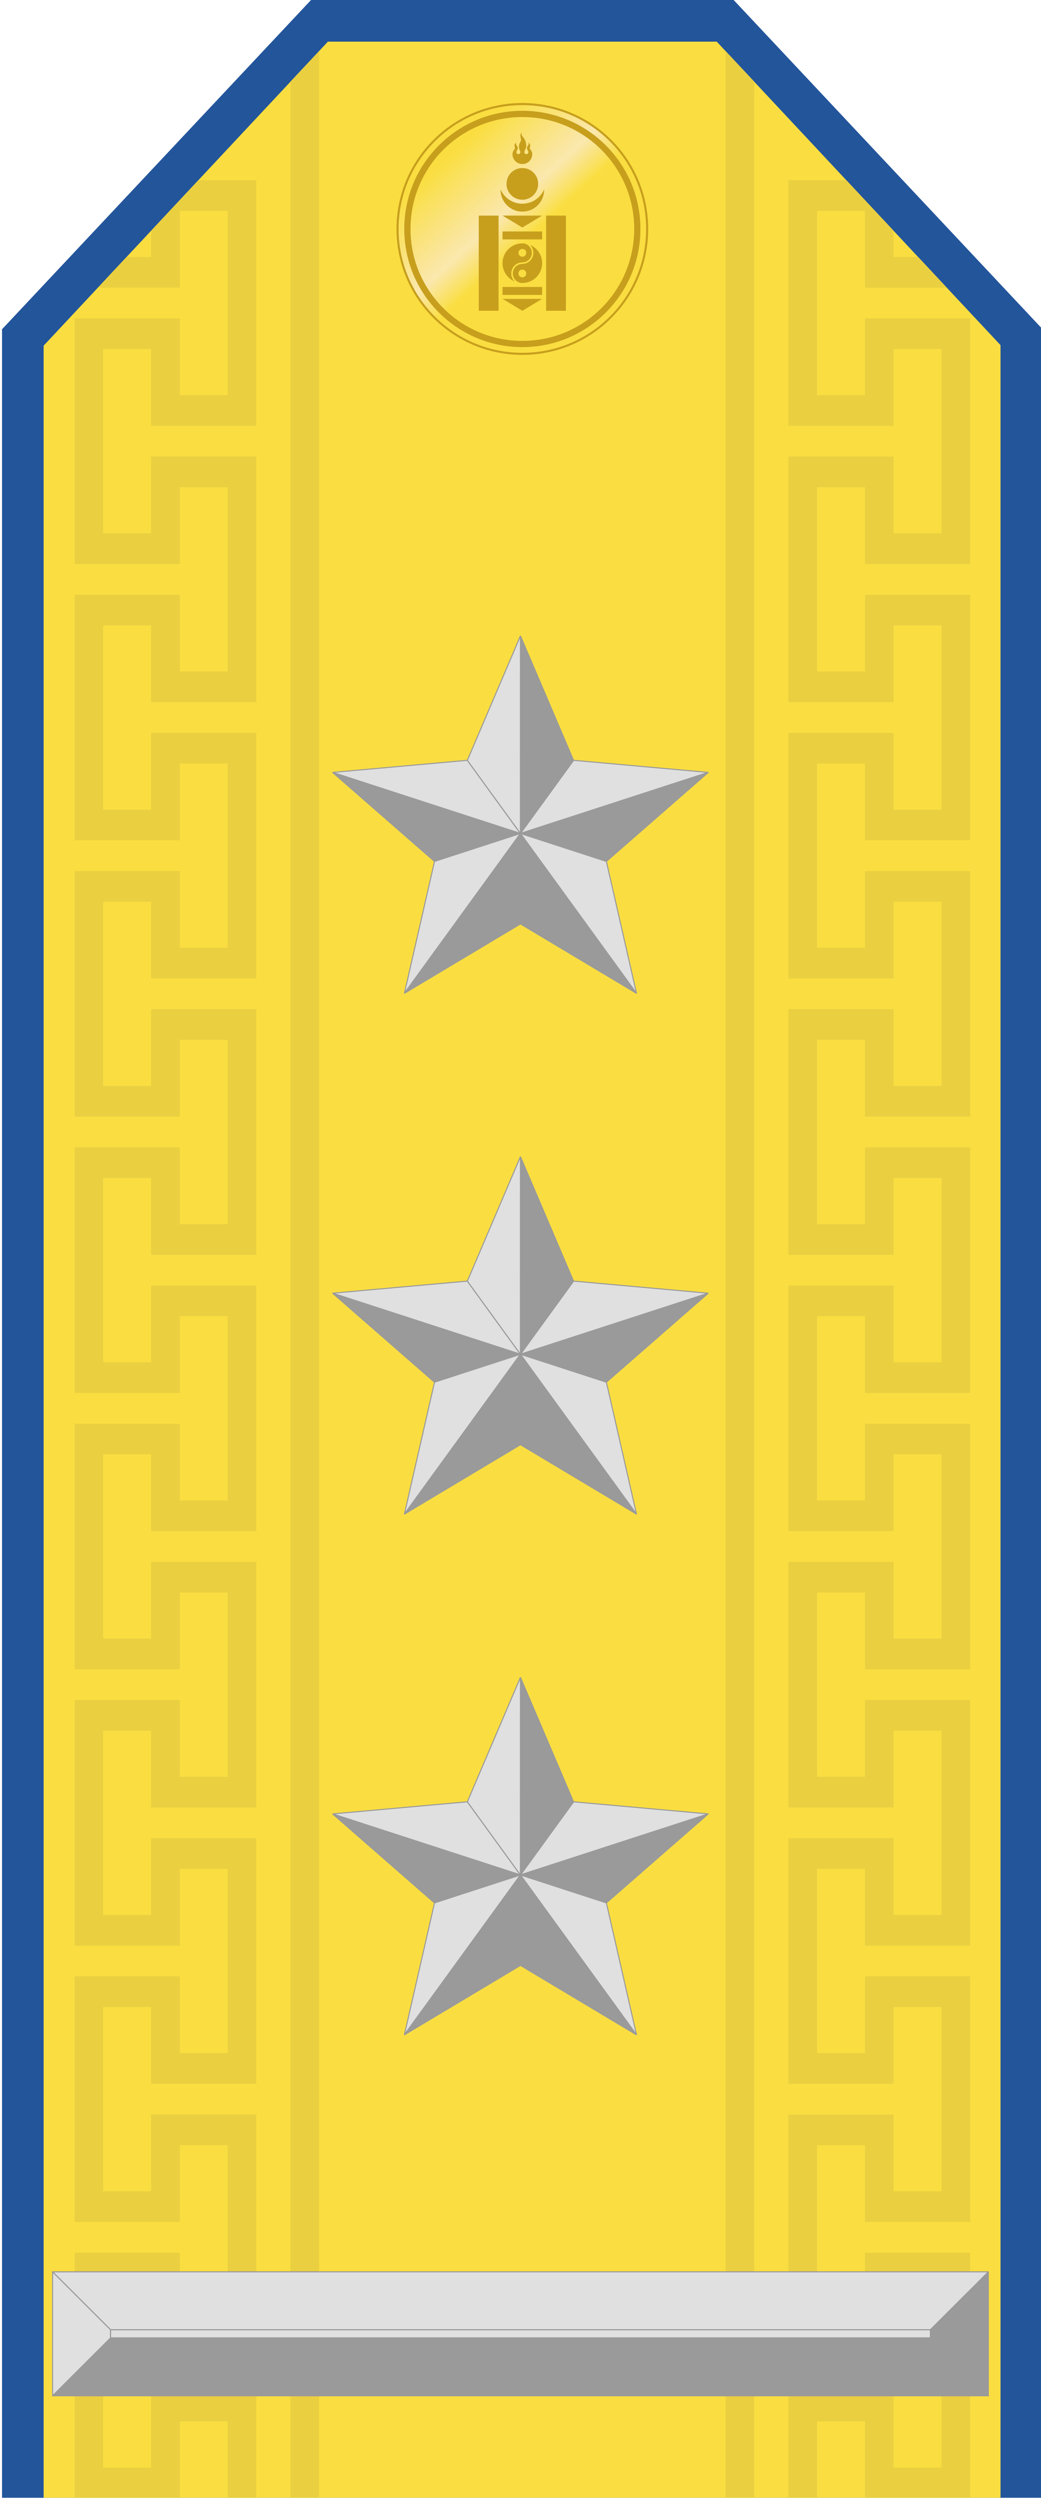 <?xml version="1.0" encoding="UTF-8" standalone="no"?>
<!-- Created with Inkscape (http://www.inkscape.org/) -->

<svg
   xmlns:dc="http://purl.org/dc/elements/1.1/"
   xmlns:cc="http://creativecommons.org/ns#"
   xmlns:rdf="http://www.w3.org/1999/02/22-rdf-syntax-ns#"
   xmlns:svg="http://www.w3.org/2000/svg"
   xmlns="http://www.w3.org/2000/svg"
   xmlns:xlink="http://www.w3.org/1999/xlink"
   xmlns:sodipodi="http://sodipodi.sourceforge.net/DTD/sodipodi-0.dtd"
   xmlns:inkscape="http://www.inkscape.org/namespaces/inkscape"
   width="50mm"
   height="120mm"
   viewBox="0 0 177.166 425.198"
   id="svg8046"
   version="1.1"
   inkscape:version="0.91 r13725"
   sodipodi:docname="Mongolian_Army-COL-parade - Copy.svg">
  <defs
     id="defs8048">
    <linearGradient
       inkscape:collect="always"
       xlink:href="#linearGradient1251"
       id="linearGradient5625"
       gradientUnits="userSpaceOnUse"
       gradientTransform="matrix(0.86,0,0,0.86,702.402,-58.592)"
       x1="640.078"
       y1="453.367"
       x2="670.379"
       y2="486.567" />
    <linearGradient
       id="linearGradient1251">
      <stop
         style="stop-color:#fade41;stop-opacity:1;"
         offset="0"
         id="stop1247" />
      <stop
         id="stop1255"
         offset="0.352"
         style="stop-color:#fae8b1;stop-opacity:0.969" />
      <stop
         style="stop-color:#fade41;stop-opacity:1"
         offset="0.501"
         id="stop1259" />
      <stop
         style="stop-color:#fade41;stop-opacity:1"
         offset="1"
         id="stop1249" />
    </linearGradient>
  </defs>
  <sodipodi:namedview
     id="base"
     pagecolor="#ffffff"
     bordercolor="#666666"
     borderopacity="1.0"
     inkscape:pageopacity="0.0"
     inkscape:pageshadow="2"
     inkscape:zoom="2.8"
     inkscape:cx="3.5172876"
     inkscape:cy="303.41958"
     inkscape:document-units="mm"
     inkscape:current-layer="g5627"
     showgrid="false"
     fit-margin-top="0"
     fit-margin-left="0"
     fit-margin-right="0"
     fit-margin-bottom="0"
     inkscape:window-width="1600"
     inkscape:window-height="838"
     inkscape:window-x="-8"
     inkscape:window-y="-8"
     inkscape:window-maximized="1" />
  <g
     inkscape:label="Layer 1"
     inkscape:groupmode="layer"
     id="layer1"
     transform="translate(468.583,-654.049)">
    <g
       transform="matrix(3.543,0,0,3.543,-498.555,983.587)"
       style="display:inline"
       id="g8678">
      <g
         transform="matrix(0.282,0,0,0.282,132.933,-103.634)"
         id="g5635"
         style="display:inline">
        <g
           id="g5627">
          <path
             sodipodi:nodetypes="ccccccc"
             style="display:inline;opacity:1;fill:#23559b;fill-opacity:1;stroke:none;stroke-width:2;stroke-miterlimit:4;stroke-dasharray:none;stroke-opacity:1"
             d="m -388.414,37.669 -52.637,56.049 0,369.148 177.165,0 10e-4,-369.242 -52.542,-55.955 z"
             id="rect4821-7-6-9-7-5-8-6"
             inkscape:connector-curvature="0" />
          <path
             style="opacity:1;fill:#fade41;fill-opacity:1;stroke:none;stroke-width:2;stroke-miterlimit:4;stroke-dasharray:none;stroke-opacity:1"
             d="m -385.538,44.756 -48.426,51.759 0,366.35 162.992,0 0,-366.444 -48.338,-51.665 z"
             id="rect4821-7-6-9-7-6-1-6"
             inkscape:connector-curvature="0" />
          <path
             style="fill:#ead041;fill-opacity:1;fill-rule:evenodd;stroke:none;stroke-width:0.938px;stroke-linecap:butt;stroke-linejoin:miter;stroke-opacity:1"
             d="m -317.802,46.368 0,416.498 4.89,0 0,-411.284 z"
             id="path1953-1-6"
             inkscape:connector-curvature="0" />
          <path
             style="fill:#ead041;fill-opacity:1;fill-rule:evenodd;stroke:none;stroke-width:0.938px;stroke-linecap:butt;stroke-linejoin:miter;stroke-opacity:1"
             d="m -387.035,46.368 0,416.498 -4.89,0 0,-411.284 z"
             id="path1953-2-7-4-0"
             inkscape:connector-curvature="0" />
          <path
             inkscape:connector-curvature="0"
             style="fill:#ead041;fill-opacity:1;fill-rule:evenodd;stroke:none;stroke-width:0.938px;stroke-linecap:butt;stroke-linejoin:miter;stroke-opacity:1"
             d="m -307.109,68.347 0,5.227 0,31.358 0,5.227 4.889,0 13.04,0 0,-5.227 0,-7.838 8.15,0 0,31.358 -8.15,0 0,-7.84 0,-5.227 -4.89,0 -8.15,0 -4.889,0 0,5.227 0,31.358 0,5.227 4.889,0 13.04,0 0,-5.227 0,-7.838 8.15,0 0,31.358 -8.15,0 0,-7.839 0,-5.227 -4.89,0 -8.15,0 -4.889,0 0,5.227 0,31.358 0,5.227 4.889,0 13.04,0 0,-5.227 0,-7.838 8.15,0 0,31.358 -8.15,0 0,-7.84 0,-5.227 -4.89,0 -8.15,0 -4.889,0 0,5.227 0,31.358 0,5.227 4.889,0 13.04,0 0,-5.227 0,-7.838 8.15,0 0,31.358 -8.15,0 0,-7.84 0,-5.227 -4.89,0 -8.15,0 -4.889,0 0,5.227 0,31.358 0,5.227 4.889,0 13.04,0 0,-5.227 0,-7.838 8.15,0 0,31.358 -8.15,0 0,-7.84 0,-5.227 -4.89,0 -8.15,0 -4.889,0 0,5.227 0,31.358 0,5.227 4.889,0 13.04,0 0,-5.227 0,-7.838 8.15,0 0,31.358 -8.15,0 0,-7.84 0,-5.227 -4.89,0 -8.15,0 -4.889,0 0,5.227 0,31.358 0,5.227 4.889,0 13.04,0 0,-5.227 0,-7.838 8.15,0 0,31.358 -8.15,0 0,-7.84 0,-5.227 -4.89,0 -8.15,0 -4.889,0 0,5.227 0,31.358 0,5.227 4.889,0 8.15,0 4.89,0 0,-5.227 0,-7.838 8.15,0 0,31.358 -8.15,0 0,-7.84 0,-5.227 -4.89,0 -8.15,0 -4.889,0 0,5.227 0,12.98 4.889,0 0,-12.98 8.15,0 0,7.84 0,5.14 17.929,0 0,-5.14 0,-31.358 0,-5.227 -4.889,0 -13.04,0 0,5.227 0,7.838 -8.15,0 0,-31.358 8.15,0 0,7.84 0,5.227 13.04,0 4.889,0 0,-5.227 0,-31.358 0,-5.227 -4.889,0 -13.04,0 0,5.227 0,7.838 -8.15,0 0,-31.358 8.15,0 0,7.84 0,5.227 13.04,0 4.889,0 0,-5.227 0,-31.358 0,-5.227 -4.889,0 -13.04,0 0,5.227 0,7.838 -8.15,0 0,-31.358 8.15,0 0,7.84 0,5.227 13.04,0 4.889,0 0,-5.227 0,-31.358 0,-5.227 -4.889,0 -13.04,0 0,5.227 0,7.838 -8.15,0 0,-31.358 8.15,0 0,7.84 0,5.227 13.04,0 4.889,0 0,-5.227 0,-31.358 0,-5.227 -4.889,0 -13.04,0 0,5.227 0,7.838 -8.15,0 0,-31.358 8.15,0 0,7.84 0,5.227 13.04,0 4.889,0 0,-5.227 0,-31.358 0,-5.227 -4.889,0 -13.04,0 0,5.227 0,7.838 -8.15,0 0,-31.358 8.15,0 0,7.839 0,5.227 13.04,0 4.889,0 0,-5.227 0,-31.358 0,-5.227 -4.889,0 -13.04,0 0,5.227 0,7.838 -8.15,0 0,-31.358 8.15,0 0,7.84 0,5.227 13.04,0 4.889,0 0,-5.227 0,-31.358 0,-5.227 -4.889,0 -13.04,0 0,5.227 0,7.838 -8.15,0 0,-31.358 8.15,0 0,7.84 0,5.227 13.04,0 0.908,0 -4.89,-5.227 -4.168,0 0,-4.455 -8.057,-8.612 -4.983,0 z"
             id="path3006-6-6-6" />
          <path
             inkscape:connector-curvature="0"
             style="fill:#ead041;fill-opacity:1;fill-rule:evenodd;stroke:none;stroke-width:0.938px;stroke-linecap:butt;stroke-linejoin:miter;stroke-opacity:1"
             d="m -397.729,68.347 0,5.227 0,31.358 0,5.227 -4.889,0 -13.04,0 0,-5.227 0,-7.838 -8.15,0 0,31.358 8.15,0 0,-7.84 0,-5.227 4.89,0 8.15,0 4.889,0 0,5.227 0,31.358 0,5.227 -4.889,0 -13.04,0 0,-5.227 0,-7.838 -8.15,0 0,31.358 8.15,0 0,-7.84 0,-5.227 4.89,0 8.15,0 4.889,0 0,5.227 0,31.358 0,5.227 -4.889,0 -13.04,0 0,-5.227 0,-7.838 -8.15,0 0,31.358 8.15,0 0,-7.84 0,-5.227 4.89,0 8.15,0 4.889,0 0,5.227 0,31.358 0,5.227 -4.889,0 -13.04,0 0,-5.227 0,-7.838 -8.15,0 0,31.358 8.15,0 0,-7.84 0,-5.227 4.89,0 8.15,0 4.889,0 0,5.227 0,31.358 0,5.227 -4.889,0 -13.04,0 0,-5.227 0,-7.838 -8.15,0 0,31.358 8.15,0 0,-7.84 0,-5.227 4.89,0 8.15,0 4.889,0 0,5.227 0,31.358 0,5.227 -4.889,0 -13.04,0 0,-5.227 0,-7.838 -8.15,0 0,31.358 8.15,0 0,-7.84 0,-5.227 4.89,0 8.15,0 4.889,0 0,5.227 0,31.358 0,5.227 -4.889,0 -13.04,0 0,-5.227 0,-7.838 -8.15,0 0,31.358 8.15,0 0,-7.84 0,-5.227 4.89,0 8.15,0 4.889,0 0,5.227 0,31.358 0,5.227 -4.889,0 -8.15,0 -4.89,0 0,-5.227 0,-7.838 -8.15,0 0,31.358 8.15,0 0,-7.84 0,-5.227 4.89,0 8.15,0 4.889,0 0,5.227 0,12.98 -4.889,0 0,-12.98 -8.15,0 0,7.84 0,5.14 -17.929,0 0,-5.14 0,-31.358 0,-5.227 4.889,0 13.04,0 0,5.227 0,7.838 8.15,0 0,-31.358 -8.15,0 0,7.84 0,5.227 -13.04,0 -4.889,0 0,-5.227 0,-31.358 0,-5.227 4.889,0 13.04,0 0,5.227 0,7.838 8.15,0 0,-31.358 -8.15,0 0,7.84 0,5.227 -13.04,0 -4.889,0 0,-5.227 0,-31.358 0,-5.227 4.889,0 13.04,0 0,5.227 0,7.838 8.15,0 0,-31.358 -8.15,0 0,7.84 0,5.227 -13.04,0 -4.889,0 0,-5.227 0,-31.358 0,-5.227 4.889,0 13.04,0 0,5.227 0,7.838 8.15,0 0,-31.358 -8.15,0 0,7.84 0,5.227 -13.04,0 -4.889,0 0,-5.227 0,-31.358 0,-5.227 4.889,0 13.04,0 0,5.227 0,7.838 8.15,0 0,-31.358 -8.15,0 0,7.84 0,5.227 -13.04,0 -4.889,0 0,-5.227 0,-31.358 0,-5.227 4.889,0 13.04,0 0,5.227 0,7.838 8.15,0 0,-31.358 -8.15,0 0,7.839 0,5.227 -13.04,0 -4.889,0 0,-5.227 0,-31.358 0,-5.227 4.889,0 13.04,0 0,5.227 0,7.838 8.15,0 0,-31.358 -8.15,0 0,7.84 0,5.227 -13.04,0 -4.889,0 0,-5.227 0,-31.358 0,-5.227 4.889,0 13.04,0 0,5.227 0,7.838 8.15,0 0,-31.358 -8.15,0 0,7.84 0,5.227 -13.04,0 -0.908,0 4.89,-5.227 4.168,0 0,-4.455 8.057,-8.612 4.983,0 z"
             id="path3006-6-3-8-7-0" />
        </g>
        <g
           style="display:inline"
           id="g1996-4"
           transform="translate(-1616.988,-267.772)">
          <circle
             r="21.26"
             cy="344.417"
             cx="1264.568"
             id="path1378-2-8"
             style="opacity:1;fill:url(#linearGradient5625);fill-opacity:1;stroke:#c79f1d;stroke-width:0.354;stroke-linecap:butt;stroke-linejoin:miter;stroke-miterlimit:4;stroke-dasharray:none;stroke-dashoffset:0;stroke-opacity:1;paint-order:normal" />
          <circle
             r="19.583"
             cy="344.417"
             cx="1264.568"
             id="path1378-4-0-8"
             style="opacity:1;fill:none;fill-opacity:1;stroke:#c79f1d;stroke-width:1.063;stroke-linecap:butt;stroke-linejoin:miter;stroke-miterlimit:4;stroke-dasharray:none;stroke-dashoffset:0;stroke-opacity:1;paint-order:normal" />
          <g
             id="g2555-1-7"
             transform="matrix(0.675,0,0,0.675,1239.603,323.77)"
             style="fill:#c79f1d;fill-opacity:1;stroke-width:25.253">
            <path
               inkscape:connector-curvature="0"
               id="circle2461-0"
               d="m 36.985,34.222 c -2.759,0 -5,2.241 -5,5 0,2.069 1.258,3.844 3.051,4.604 -0.525,-0.509 -0.85,-1.222 -0.85,-2.01 0,-1.541 1.247,-2.793 2.787,-2.799 0.004,0 0.008,2e-5 0.012,0 1.323,-0.007 2.394,-1.082 2.394,-2.406 0,-1.191 -0.868,-2.181 -2.004,-2.373 -0.129,-0.01 -0.258,-0.015 -0.39,-0.015 z m 1.955,0.396 c 0.514,0.508 0.832,1.213 0.832,1.992 0,1.541 -1.247,2.793 -2.787,2.799 -0.004,1.7e-5 -0.008,0 -0.012,0 -1.323,0.007 -2.394,1.082 -2.394,2.406 -1e-5,1.267 0.982,2.307 2.225,2.4 0.06,0.002 0.121,0.003 0.181,0.003 2.759,0 5,-2.237 5,-4.997 0,-2.066 -1.256,-3.843 -3.045,-4.604 z m -1.955,1.01 c 0.542,-10e-7 0.982,0.44 0.982,0.982 -1e-5,0.542 -0.44,0.982 -0.982,0.982 -0.542,-1e-6 -0.982,-0.44 -0.982,-0.982 -10e-6,-0.542 0.44,-0.982 0.982,-0.982 z m 0,5.206 c 0.542,-10e-7 0.982,0.44 0.982,0.982 -1e-5,0.542 -0.44,0.982 -0.982,0.982 -0.542,-10e-7 -0.982,-0.44 -0.982,-0.982 -10e-6,-0.542 0.44,-0.982 0.982,-0.982 z"
               style="fill:#c79f1d;fill-opacity:1;stroke-width:25.253" />
            <path
               inkscape:connector-curvature="0"
               id="lower_bow_of_crescent-8"
               transform="scale(0.1,0.1)"
               d="m 314.875,206.25 c -0.006,0.322 -0.031,0.646 -0.031,0.969 0,30.36 24.64,55 55,55 30.36,0 55,-24.64 55,-55 0,-0.323 -0.026,-0.647 -0.031,-0.969 -9.274,21.161 -30.397,35.969 -54.969,35.969 -24.573,0 -45.695,-14.806 -54.969,-35.969 z"
               style="fill:#c79f1d;fill-opacity:1;stroke-width:25.253" />
            <circle
               transform="translate(16.985,0.221)"
               id="upper_circle-2"
               cx="20"
               cy="19"
               r="4"
               style="fill:#c79f1d;fill-opacity:1;stroke-width:25.253" />
            <path
               inkscape:connector-curvature="0"
               id="flame-3-55"
               d="m 36.888,6.268 c -0.761,0.552 -0.191,1.441 -0.247,1.915 -0.06,0.511 -0.315,0.615 -0.43,1.032 -0.146,0.53 -0.074,1.078 0.034,1.296 0.099,0.198 0.171,0.37 0.206,0.522 0.003,0.012 0.009,0.023 0.011,0.034 8.11e-4,0.003 -7.69e-4,0.009 0,0.011 2.55e-4,0.002 -2.48e-4,0.004 0,0.006 0.001,0.004 0.005,0.007 0.006,0.011 0.002,0.008 0.004,0.015 0.006,0.023 4.15e-4,0.002 -3.91e-4,0.004 0,0.006 2.84e-4,0.002 -2.61e-4,0.003 0,0.006 2.92e-4,0.002 -2.77e-4,0.004 0,0.006 0.005,0.027 0.011,0.052 0.011,0.08 2.16e-4,0.277 -0.228,0.505 -0.505,0.505 -0.277,2e-6 -0.499,-0.228 -0.499,-0.505 -3e-6,-0.004 -1.04e-4,-0.007 0,-0.011 1.07e-4,-0.004 -2.12e-4,-0.007 0,-0.011 2.35e-4,-0.005 0.005,-0.007 0.006,-0.011 9.9e-5,-0.001 -1.08e-4,-0.004 0,-0.006 1.62e-4,-0.003 -2.05e-4,-0.009 0,-0.011 2.13e-4,-0.002 -2.38e-4,-0.004 0,-0.006 2.48e-4,-0.003 -2.9e-4,-0.003 0,-0.006 5.29e-4,-0.004 -6.29e-4,-0.007 0,-0.011 9.91e-4,-0.008 0.004,-0.015 0.006,-0.023 4.15e-4,-0.002 -4.4e-4,-0.004 0,-0.006 2.43e-4,-0.001 -2.51e-4,-0.004 0,-0.006 3.73e-4,-0.002 -3.87e-4,-0.004 0,-0.006 5.23e-4,-0.003 0.005,-0.003 0.006,-0.006 5.14e-4,-0.002 -5.37e-4,-0.004 0,-0.006 0.001,-0.005 0.004,-0.012 0.006,-0.017 3.56e-4,-0.001 -3.65e-4,-0.005 0,-0.006 10e-4,-0.004 0.005,-0.008 0.006,-0.011 0.001,-0.004 -0.001,-0.013 0,-0.017 0.08,-0.259 0.316,-0.492 0.315,-0.831 -0.001,-0.449 -0.304,-0.674 -0.373,-0.814 -0.048,-0.099 -0.127,-0.375 -0.011,-0.654 -0.212,0.26 -0.449,0.459 -0.447,0.745 10e-4,0.214 0.12,0.428 0.109,0.74 -0.013,0.361 -0.598,0.592 -0.619,1.497 0,1.382 1.118,2.5 2.5,2.5 1.382,0 2.5,-1.118 2.5,-2.5 -0.021,-0.904 -0.606,-1.135 -0.619,-1.497 -0.011,-0.311 0.108,-0.526 0.109,-0.74 0.001,-0.286 -0.236,-0.485 -0.447,-0.745 0.116,0.278 0.037,0.555 -0.011,0.654 -0.068,0.14 -0.372,0.365 -0.373,0.814 -8.15e-4,0.339 0.235,0.572 0.315,0.831 5.74e-4,0.002 -5.62e-4,0.004 0,0.006 3.89e-4,0.001 -3.8e-4,0.004 0,0.006 6.77e-4,0.002 -6.55e-4,0.004 0,0.006 0.001,0.004 0.005,0.008 0.006,0.011 0.002,0.008 0.004,0.015 0.006,0.023 0.003,0.01 0.004,0.018 0.006,0.029 8.95e-4,0.005 0.005,0.012 0.006,0.017 0.002,0.01 -10e-4,0.019 0,0.029 4.11e-4,0.005 -2.37e-4,0.012 0,0.017 3.63e-4,0.005 0.005,0.007 0.006,0.011 2.5e-5,0.001 -1.5e-5,0.004 0,0.006 7.8e-5,0.002 -5.4e-5,0.004 0,0.006 1.04e-4,0.004 3e-6,0.007 0,0.011 2.16e-4,0.277 -0.222,0.505 -0.499,0.505 -0.216,2e-6 -0.4,-0.141 -0.47,-0.333 -5.62e-4,-0.002 5.47e-4,-0.004 0,-0.006 -0.019,-0.052 -0.034,-0.108 -0.034,-0.166 -2.4e-5,-0.03 0.006,-0.057 0.011,-0.086 7.32e-4,-0.004 -8.31e-4,-0.007 0,-0.011 0.001,-0.006 0.004,-0.011 0.006,-0.017 9.19e-4,-0.005 0.005,-0.012 0.006,-0.017 0.001,-0.004 -0.001,-0.013 0,-0.017 0.001,-0.005 0.004,-0.006 0.006,-0.011 0.002,-0.006 0.004,-0.011 0.006,-0.017 4.37e-4,-0.002 -4.46e-4,-0.004 0,-0.006 0.048,-0.179 0.15,-0.343 0.195,-0.464 0.081,-0.218 0.249,-0.576 0.247,-1.032 C 37.958,9.191 37.877,8.42 37.455,7.822 37.118,7.343 36.9,7.138 36.785,6.83 36.726,6.672 36.772,6.469 36.888,6.268 Z"
               style="fill:#c79f1d;fill-opacity:1;stroke-width:25.253" />
            <rect
               id="left_beam-0"
               x="25.985"
               y="27.221"
               width="5"
               height="24"
               style="fill:#c79f1d;fill-opacity:1;stroke-width:25.253" />
            <rect
               id="right_beam-0"
               x="42.985"
               y="27.221"
               width="5"
               height="24"
               style="fill:#c79f1d;fill-opacity:1;stroke-width:25.253" />
            <path
               inkscape:connector-curvature="0"
               id="upper_triangle-54"
               d="m 31.985,27.221 10,0 -5,3"
               style="fill:#c79f1d;fill-opacity:1;stroke-width:25.253" />
            <rect
               id="upper_crossbeam-3"
               x="31.985"
               y="31.221"
               width="10"
               height="2"
               style="fill:#c79f1d;fill-opacity:1;stroke-width:25.253" />
            <rect
               id="lower_crossbeam-6"
               x="31.985"
               y="45.221"
               width="10"
               height="2"
               style="fill:#c79f1d;fill-opacity:1;stroke-width:25.253" />
            <path
               inkscape:connector-curvature="0"
               id="lower_triangle-4"
               d="m 31.985,48.221 10,0 -5,3"
               style="fill:#c79f1d;fill-opacity:1;stroke-width:25.253" />
          </g>
        </g>
      </g>
      <g
         id="g8637">
        <g
           id="g8618">
          <path
             style="fill:#e0e0e0;fill-opacity:1;fill-rule:evenodd;stroke:#9a9a9a;stroke-width:0.05;stroke-linecap:butt;stroke-linejoin:miter;stroke-miterlimit:4.024;stroke-dasharray:none;stroke-opacity:1"
             d="m 42.481,-5.936 -9.02,2.928 2.549,-3.509 z"
             id="path5110-8-0-3"
             inkscape:connector-curvature="0"
             sodipodi:nodetypes="cccc" />
          <path
             style="fill:#9a9a9a;fill-opacity:1;fill-rule:evenodd;stroke:#9a9a9a;stroke-width:0.05;stroke-linecap:butt;stroke-linejoin:miter;stroke-miterlimit:4.024;stroke-dasharray:none;stroke-opacity:1"
             d="m 33.459,-12.491 0.002,9.484 2.549,-3.509 z"
             id="path5110-7-1-97-9-3"
             inkscape:connector-curvature="0"
             sodipodi:nodetypes="cccc" />
          <path
             style="fill:#9a9a9a;fill-opacity:1;fill-rule:evenodd;stroke:#9a9a9a;stroke-width:0.05;stroke-linecap:butt;stroke-linejoin:miter;stroke-miterlimit:4.024;stroke-dasharray:none;stroke-opacity:1"
             d="m 42.481,-5.936 -9.019,2.933 4.125,1.34 z"
             id="path5110-7-1-5-45-1-3"
             inkscape:connector-curvature="0"
             sodipodi:nodetypes="cccc" />
          <path
             style="fill:#e0e0e0;fill-opacity:1;fill-rule:evenodd;stroke:#9a9a9a;stroke-width:0.05;stroke-linecap:butt;stroke-linejoin:miter;stroke-miterlimit:4.024;stroke-dasharray:none;stroke-opacity:1"
             d="m 39.035,4.671 -5.573,-7.674 4.125,1.34 z"
             id="path5110-5-5-1-8"
             inkscape:connector-curvature="0"
             sodipodi:nodetypes="cccc" />
          <path
             style="fill:#9a9a9a;fill-opacity:1;fill-rule:evenodd;stroke:#9a9a9a;stroke-width:0.05;stroke-linecap:butt;stroke-linejoin:miter;stroke-miterlimit:4.024;stroke-dasharray:none;stroke-opacity:1"
             d="m 39.035,4.671 -5.576,-7.671 0,4.337 z"
             id="path5110-7-1-5-9-6-9-7"
             inkscape:connector-curvature="0"
             sodipodi:nodetypes="cccc" />
          <path
             style="fill:#e0e0e0;fill-opacity:1;fill-rule:evenodd;stroke:#9a9a9a;stroke-width:0.05;stroke-linecap:butt;stroke-linejoin:miter;stroke-miterlimit:4.024;stroke-dasharray:none;stroke-opacity:1"
             d="m 24.436,-5.936 9.02,2.928 -2.549,-3.509 z"
             id="path5110-6-8-0-9"
             inkscape:connector-curvature="0"
             sodipodi:nodetypes="cccc" />
          <path
             style="fill:#e0e0e0;fill-opacity:1;fill-rule:evenodd;stroke:#9a9a9a;stroke-width:0.05;stroke-linecap:butt;stroke-linejoin:miter;stroke-miterlimit:4.024;stroke-dasharray:none;stroke-opacity:1"
             d="m 33.459,-12.491 -0.002,9.484 -2.549,-3.509 z"
             id="path5110-7-1-9-1-8-6"
             inkscape:connector-curvature="0"
             sodipodi:nodetypes="cccc" />
          <path
             style="fill:#9a9a9a;fill-opacity:1;fill-rule:evenodd;stroke:#9a9a9a;stroke-width:0.05;stroke-linecap:butt;stroke-linejoin:miter;stroke-miterlimit:4.024;stroke-dasharray:none;stroke-opacity:1"
             d="m 24.436,-5.936 9.019,2.933 -4.125,1.34 z"
             id="path5110-7-1-5-4-0-2-1"
             inkscape:connector-curvature="0"
             sodipodi:nodetypes="cccc" />
          <path
             style="fill:#e0e0e0;fill-opacity:1;fill-rule:evenodd;stroke:#9a9a9a;stroke-width:0.05;stroke-linecap:butt;stroke-linejoin:miter;stroke-miterlimit:4.024;stroke-dasharray:none;stroke-opacity:1"
             d="m 27.883,4.671 5.573,-7.674 -4.125,1.34 z"
             id="path5110-5-8-4-2-1"
             inkscape:connector-curvature="0"
             sodipodi:nodetypes="cccc" />
          <path
             style="fill:#9a9a9a;fill-opacity:1;fill-rule:evenodd;stroke:#9a9a9a;stroke-width:0.05;stroke-linecap:butt;stroke-linejoin:miter;stroke-miterlimit:4.024;stroke-dasharray:none;stroke-opacity:1"
             d="m 27.883,4.671 5.576,-7.671 0,4.337 z"
             id="path5110-7-1-5-9-7-7-6-8"
             inkscape:connector-curvature="0"
             sodipodi:nodetypes="cccc" />
        </g>
        <g
           id="g8630">
          <path
             style="fill:#e0e0e0;fill-opacity:1;fill-rule:evenodd;stroke:#9a9a9a;stroke-width:0.05;stroke-linecap:butt;stroke-linejoin:round;stroke-miterlimit:4;stroke-dasharray:none;stroke-opacity:1"
             d="m 13.766,18.824 0,0.396 39.385,0 0,-0.396 -39.385,0"
             id="path5562-7-9-2-1-5"
             inkscape:connector-curvature="0" />
          <path
             style="fill:#9a9a9a;fill-opacity:1;fill-rule:evenodd;stroke:#9a9a9a;stroke-width:0.05;stroke-linecap:butt;stroke-linejoin:round;stroke-miterlimit:4;stroke-dasharray:none;stroke-opacity:1"
             d="m 53.151,19.22 -39.385,0 -2.782,2.777 44.95,0 z"
             id="path5610-3-1-2-4"
             inkscape:connector-curvature="0" />
          <path
             style="fill:#9a9a9a;fill-opacity:1;fill-rule:evenodd;stroke:#9a9a9a;stroke-width:0.05;stroke-linecap:butt;stroke-linejoin:round;stroke-miterlimit:4;stroke-dasharray:none;stroke-opacity:1"
             d="m 55.934,16.047 -2.782,2.777 0,0.396 2.782,2.777 z"
             id="path5608-0-7-5-5"
             inkscape:connector-curvature="0" />
          <path
             style="fill:#e0e0e0;fill-opacity:1;fill-rule:evenodd;stroke:#9a9a9a;stroke-width:0.05;stroke-linecap:butt;stroke-linejoin:round;stroke-miterlimit:4;stroke-dasharray:none;stroke-opacity:1"
             d="m 10.984,16.047 44.95,0 -2.782,2.777 -39.385,0 z"
             id="path5616-9-8-5-0"
             inkscape:connector-curvature="0" />
          <path
             style="fill:#e0e0e0;fill-opacity:1;fill-rule:evenodd;stroke:#9a9a9a;stroke-width:0.05;stroke-linecap:butt;stroke-linejoin:round;stroke-miterlimit:4;stroke-dasharray:none;stroke-opacity:1"
             d="m 13.766,19.22 0,-0.396 -2.782,-2.777 0,5.95 z"
             id="path5612-4-4-6-7"
             inkscape:connector-curvature="0" />
        </g>
        <g
           id="g8606">
          <path
             style="fill:#e0e0e0;fill-opacity:1;fill-rule:evenodd;stroke:#9a9a9a;stroke-width:0.05;stroke-linecap:butt;stroke-linejoin:miter;stroke-miterlimit:4.024;stroke-dasharray:none;stroke-opacity:1"
             d="m 42.481,-30.932 -9.02,2.928 2.549,-3.509 z"
             id="path5110-8-0-3-1"
             inkscape:connector-curvature="0"
             sodipodi:nodetypes="cccc" />
          <path
             style="fill:#9a9a9a;fill-opacity:1;fill-rule:evenodd;stroke:#9a9a9a;stroke-width:0.05;stroke-linecap:butt;stroke-linejoin:miter;stroke-miterlimit:4.024;stroke-dasharray:none;stroke-opacity:1"
             d="m 33.459,-37.487 0.002,9.484 2.549,-3.509 z"
             id="path5110-7-1-97-9-3-7"
             inkscape:connector-curvature="0"
             sodipodi:nodetypes="cccc" />
          <path
             style="fill:#9a9a9a;fill-opacity:1;fill-rule:evenodd;stroke:#9a9a9a;stroke-width:0.05;stroke-linecap:butt;stroke-linejoin:miter;stroke-miterlimit:4.024;stroke-dasharray:none;stroke-opacity:1"
             d="m 42.481,-30.932 -9.019,2.933 4.125,1.34 z"
             id="path5110-7-1-5-45-1-3-0"
             inkscape:connector-curvature="0"
             sodipodi:nodetypes="cccc" />
          <path
             style="fill:#e0e0e0;fill-opacity:1;fill-rule:evenodd;stroke:#9a9a9a;stroke-width:0.05;stroke-linecap:butt;stroke-linejoin:miter;stroke-miterlimit:4.024;stroke-dasharray:none;stroke-opacity:1"
             d="m 39.035,-20.325 -5.573,-7.674 4.125,1.34 z"
             id="path5110-5-5-1-8-7"
             inkscape:connector-curvature="0"
             sodipodi:nodetypes="cccc" />
          <path
             style="fill:#9a9a9a;fill-opacity:1;fill-rule:evenodd;stroke:#9a9a9a;stroke-width:0.05;stroke-linecap:butt;stroke-linejoin:miter;stroke-miterlimit:4.024;stroke-dasharray:none;stroke-opacity:1"
             d="m 39.035,-20.325 -5.576,-7.671 0,4.337 z"
             id="path5110-7-1-5-9-6-9-7-1"
             inkscape:connector-curvature="0"
             sodipodi:nodetypes="cccc" />
          <path
             style="fill:#e0e0e0;fill-opacity:1;fill-rule:evenodd;stroke:#9a9a9a;stroke-width:0.05;stroke-linecap:butt;stroke-linejoin:miter;stroke-miterlimit:4.024;stroke-dasharray:none;stroke-opacity:1"
             d="m 24.436,-30.932 9.02,2.928 -2.549,-3.509 z"
             id="path5110-6-8-0-9-9"
             inkscape:connector-curvature="0"
             sodipodi:nodetypes="cccc" />
          <path
             style="fill:#e0e0e0;fill-opacity:1;fill-rule:evenodd;stroke:#9a9a9a;stroke-width:0.05;stroke-linecap:butt;stroke-linejoin:miter;stroke-miterlimit:4.024;stroke-dasharray:none;stroke-opacity:1"
             d="m 33.459,-37.487 -0.002,9.484 -2.549,-3.509 z"
             id="path5110-7-1-9-1-8-6-8"
             inkscape:connector-curvature="0"
             sodipodi:nodetypes="cccc" />
          <path
             style="fill:#9a9a9a;fill-opacity:1;fill-rule:evenodd;stroke:#9a9a9a;stroke-width:0.05;stroke-linecap:butt;stroke-linejoin:miter;stroke-miterlimit:4.024;stroke-dasharray:none;stroke-opacity:1"
             d="m 24.436,-30.932 9.019,2.933 -4.125,1.34 z"
             id="path5110-7-1-5-4-0-2-1-2"
             inkscape:connector-curvature="0"
             sodipodi:nodetypes="cccc" />
          <path
             style="fill:#e0e0e0;fill-opacity:1;fill-rule:evenodd;stroke:#9a9a9a;stroke-width:0.05;stroke-linecap:butt;stroke-linejoin:miter;stroke-miterlimit:4.024;stroke-dasharray:none;stroke-opacity:1"
             d="m 27.883,-20.325 5.573,-7.674 -4.125,1.34 z"
             id="path5110-5-8-4-2-1-24"
             inkscape:connector-curvature="0"
             sodipodi:nodetypes="cccc" />
          <path
             style="fill:#9a9a9a;fill-opacity:1;fill-rule:evenodd;stroke:#9a9a9a;stroke-width:0.05;stroke-linecap:butt;stroke-linejoin:miter;stroke-miterlimit:4.024;stroke-dasharray:none;stroke-opacity:1"
             d="m 27.883,-20.325 5.576,-7.671 0,4.337 z"
             id="path5110-7-1-5-9-7-7-6-8-6"
             inkscape:connector-curvature="0"
             sodipodi:nodetypes="cccc" />
        </g>
        <g
           id="g8594">
          <path
             style="fill:#e0e0e0;fill-opacity:1;fill-rule:evenodd;stroke:#9a9a9a;stroke-width:0.05;stroke-linecap:butt;stroke-linejoin:miter;stroke-miterlimit:4.024;stroke-dasharray:none;stroke-opacity:1"
             d="m 42.481,-55.932 -9.02,2.928 2.549,-3.509 z"
             id="path5110-8-0-3-8"
             inkscape:connector-curvature="0"
             sodipodi:nodetypes="cccc" />
          <path
             style="fill:#9a9a9a;fill-opacity:1;fill-rule:evenodd;stroke:#9a9a9a;stroke-width:0.05;stroke-linecap:butt;stroke-linejoin:miter;stroke-miterlimit:4.024;stroke-dasharray:none;stroke-opacity:1"
             d="m 33.459,-62.487 0.002,9.484 2.549,-3.509 z"
             id="path5110-7-1-97-9-3-64"
             inkscape:connector-curvature="0"
             sodipodi:nodetypes="cccc" />
          <path
             style="fill:#9a9a9a;fill-opacity:1;fill-rule:evenodd;stroke:#9a9a9a;stroke-width:0.05;stroke-linecap:butt;stroke-linejoin:miter;stroke-miterlimit:4.024;stroke-dasharray:none;stroke-opacity:1"
             d="m 42.481,-55.932 -9.019,2.933 4.125,1.34 z"
             id="path5110-7-1-5-45-1-3-2"
             inkscape:connector-curvature="0"
             sodipodi:nodetypes="cccc" />
          <path
             style="fill:#e0e0e0;fill-opacity:1;fill-rule:evenodd;stroke:#9a9a9a;stroke-width:0.05;stroke-linecap:butt;stroke-linejoin:miter;stroke-miterlimit:4.024;stroke-dasharray:none;stroke-opacity:1"
             d="m 39.035,-45.325 -5.573,-7.674 4.125,1.34 z"
             id="path5110-5-5-1-8-1"
             inkscape:connector-curvature="0"
             sodipodi:nodetypes="cccc" />
          <path
             style="fill:#9a9a9a;fill-opacity:1;fill-rule:evenodd;stroke:#9a9a9a;stroke-width:0.05;stroke-linecap:butt;stroke-linejoin:miter;stroke-miterlimit:4.024;stroke-dasharray:none;stroke-opacity:1"
             d="m 39.035,-45.325 -5.576,-7.671 0,4.337 z"
             id="path5110-7-1-5-9-6-9-7-35"
             inkscape:connector-curvature="0"
             sodipodi:nodetypes="cccc" />
          <path
             style="fill:#e0e0e0;fill-opacity:1;fill-rule:evenodd;stroke:#9a9a9a;stroke-width:0.05;stroke-linecap:butt;stroke-linejoin:miter;stroke-miterlimit:4.024;stroke-dasharray:none;stroke-opacity:1"
             d="m 24.436,-55.932 9.02,2.928 -2.549,-3.509 z"
             id="path5110-6-8-0-9-14"
             inkscape:connector-curvature="0"
             sodipodi:nodetypes="cccc" />
          <path
             style="fill:#e0e0e0;fill-opacity:1;fill-rule:evenodd;stroke:#9a9a9a;stroke-width:0.05;stroke-linecap:butt;stroke-linejoin:miter;stroke-miterlimit:4.024;stroke-dasharray:none;stroke-opacity:1"
             d="m 33.459,-62.487 -0.002,9.484 -2.549,-3.509 z"
             id="path5110-7-1-9-1-8-6-77"
             inkscape:connector-curvature="0"
             sodipodi:nodetypes="cccc" />
          <path
             style="fill:#9a9a9a;fill-opacity:1;fill-rule:evenodd;stroke:#9a9a9a;stroke-width:0.05;stroke-linecap:butt;stroke-linejoin:miter;stroke-miterlimit:4.024;stroke-dasharray:none;stroke-opacity:1"
             d="m 24.436,-55.932 9.019,2.933 -4.125,1.34 z"
             id="path5110-7-1-5-4-0-2-1-7"
             inkscape:connector-curvature="0"
             sodipodi:nodetypes="cccc" />
          <path
             style="fill:#e0e0e0;fill-opacity:1;fill-rule:evenodd;stroke:#9a9a9a;stroke-width:0.05;stroke-linecap:butt;stroke-linejoin:miter;stroke-miterlimit:4.024;stroke-dasharray:none;stroke-opacity:1"
             d="m 27.883,-45.325 5.573,-7.674 -4.125,1.34 z"
             id="path5110-5-8-4-2-1-8"
             inkscape:connector-curvature="0"
             sodipodi:nodetypes="cccc" />
          <path
             style="fill:#9a9a9a;fill-opacity:1;fill-rule:evenodd;stroke:#9a9a9a;stroke-width:0.05;stroke-linecap:butt;stroke-linejoin:miter;stroke-miterlimit:4.024;stroke-dasharray:none;stroke-opacity:1"
             d="m 27.883,-45.325 5.576,-7.671 0,4.337 z"
             id="path5110-7-1-5-9-7-7-6-8-2"
             inkscape:connector-curvature="0"
             sodipodi:nodetypes="cccc" />
        </g>
      </g>
    </g>
  </g>
</svg>
